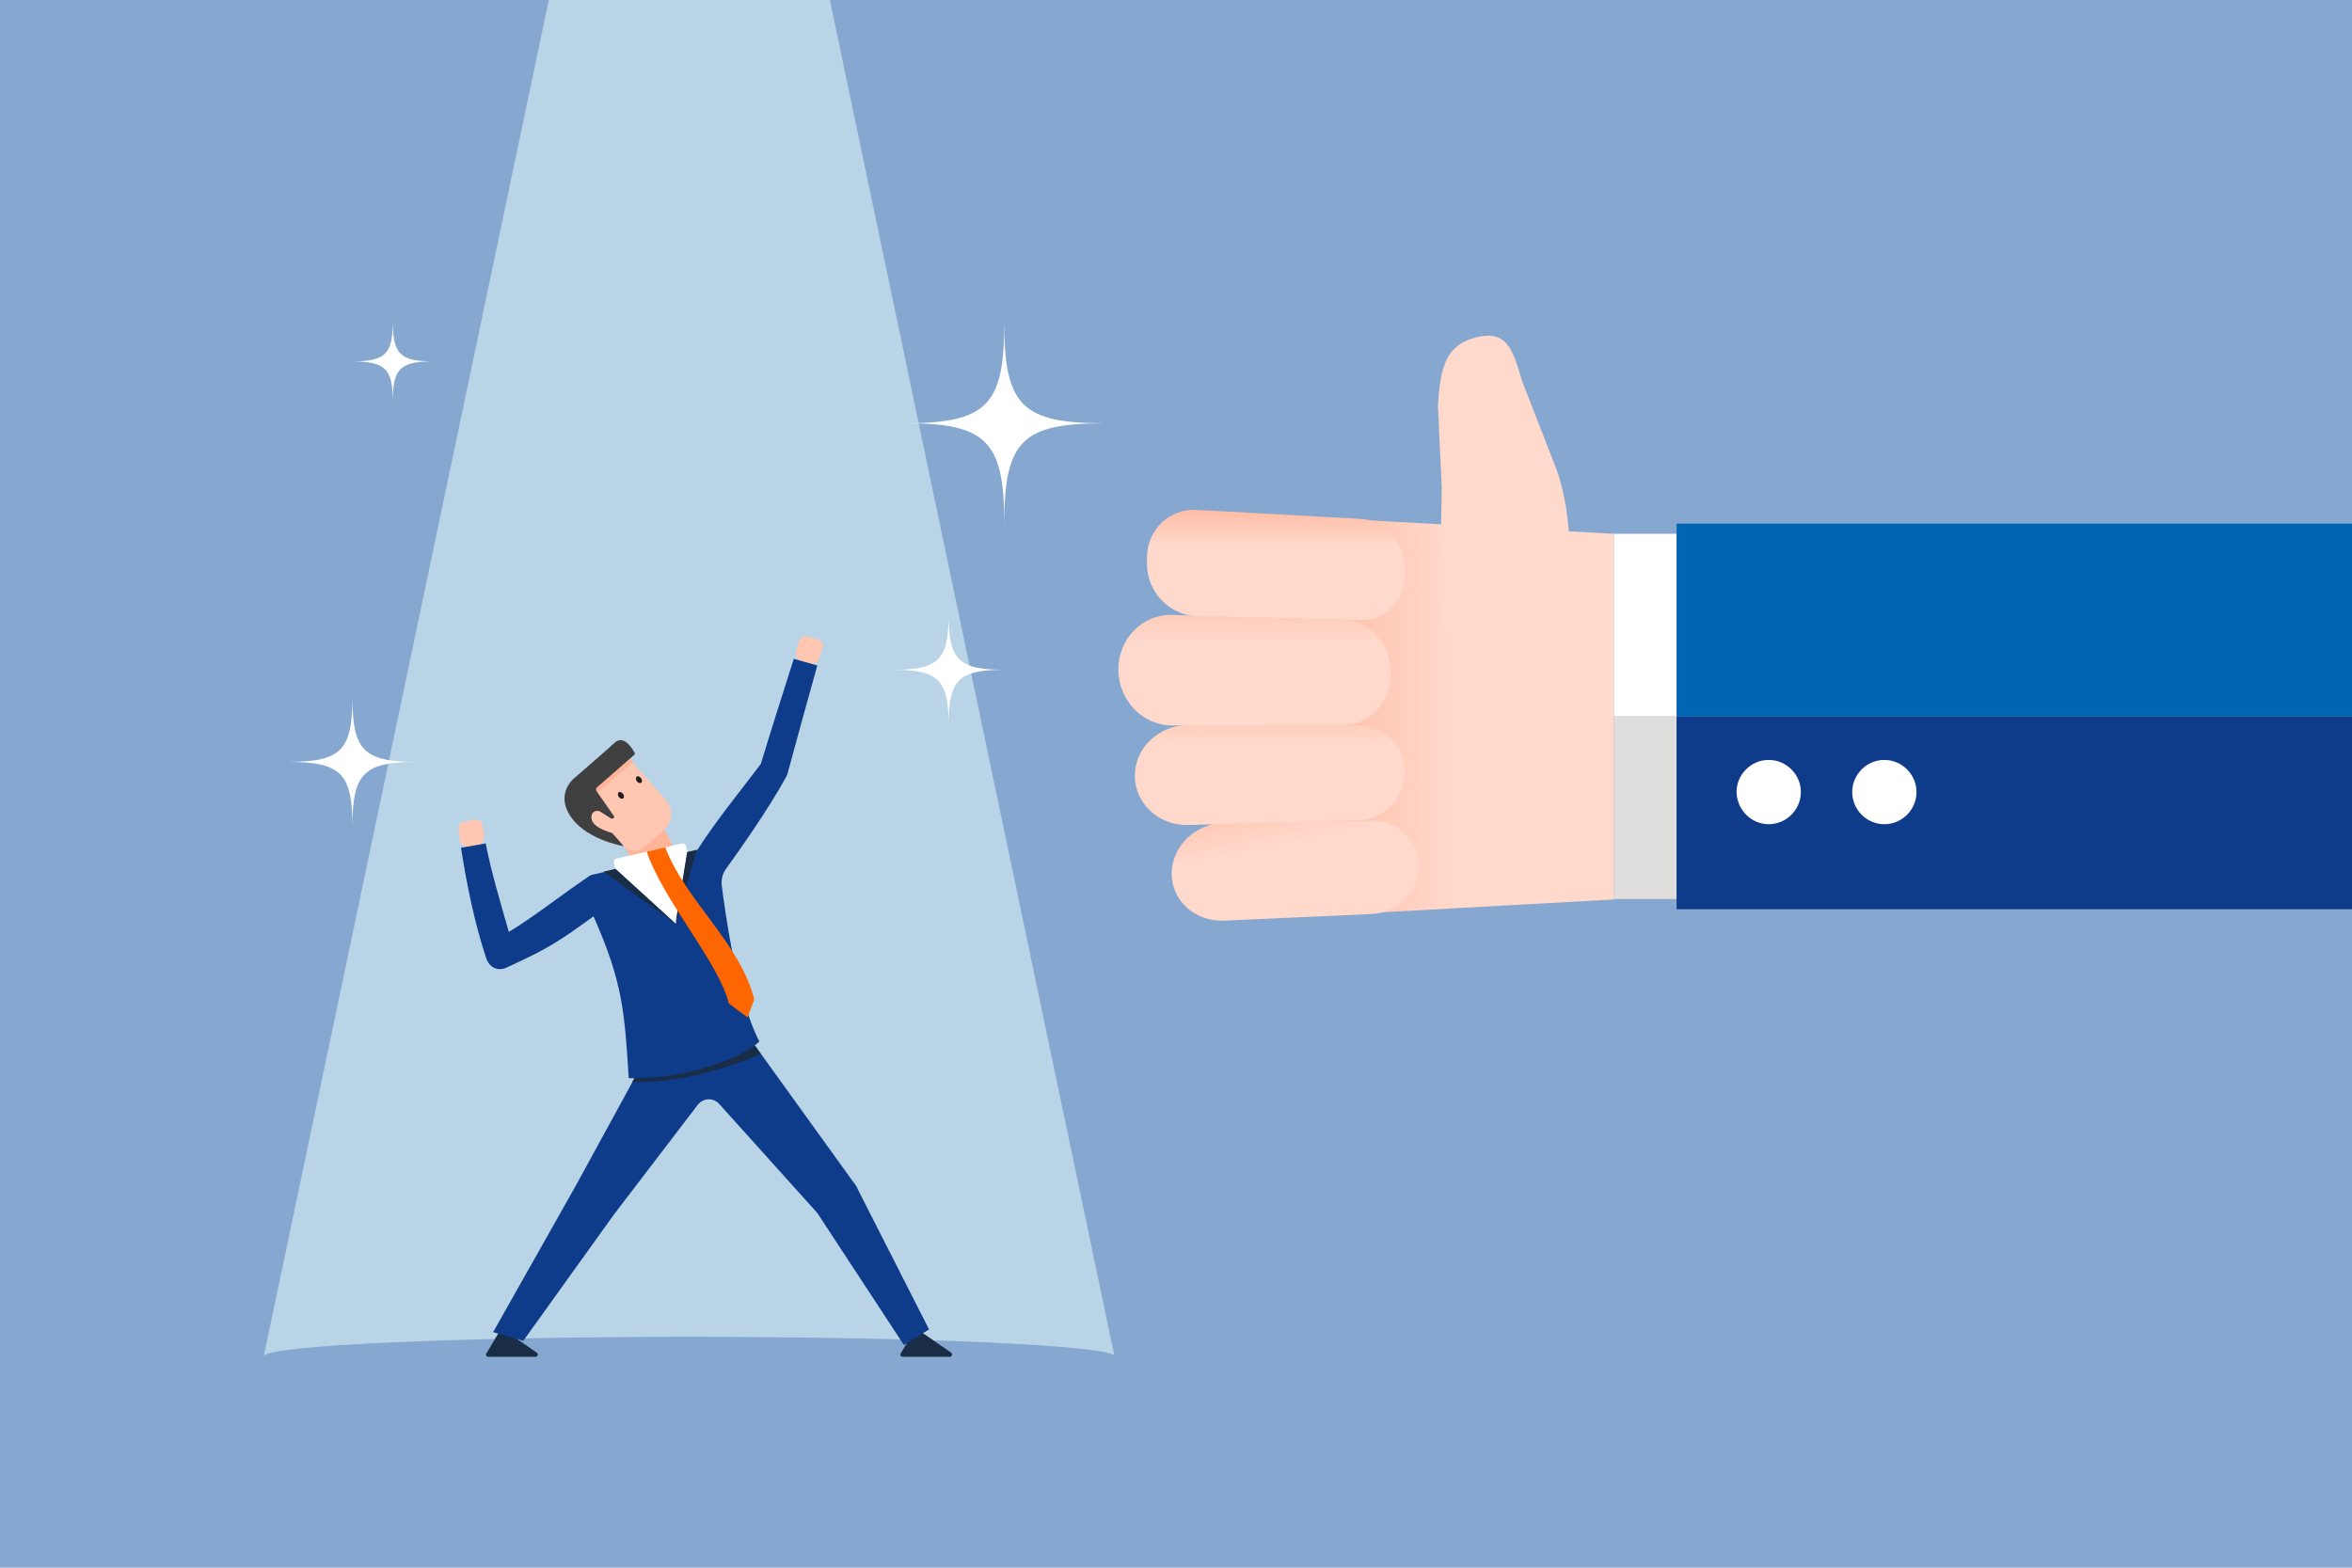 <?xml version="1.0" encoding="utf-8"?>
<!-- Generator: Adobe Illustrator 26.3.1, SVG Export Plug-In . SVG Version: 6.00 Build 0)  -->
<svg version="1.1" id="Ebene_1" xmlns="http://www.w3.org/2000/svg" xmlns:xlink="http://www.w3.org/1999/xlink" x="0px" y="0px"
	 viewBox="0 0 600 400" style="enable-background:new 0 0 600 400;" xml:space="preserve">
<style type="text/css">
	.st0{fill:#86A8D0;}
	.st1{fill:#FFFFFF;}
	.st2{fill:#DFDEDD;}
	.st3{fill:#0066B3;}
	.st4{fill:#0E3C8A;}
	.st5{fill:url(#SVGID_1_);}
	.st6{fill:url(#SVGID_00000183210438141969687910000014086947801597035183_);}
	.st7{fill:url(#SVGID_00000070825674627224244050000016033140073304983743_);}
	.st8{fill:url(#SVGID_00000176763761500129977760000016307476478486850433_);}
	.st9{fill:#FFD9CC;}
	.st10{fill:url(#SVGID_00000098201940150365273900000018035617705725330561_);}
	.st11{fill:#B8D4E6;}
	.st12{opacity:0.5;fill:#86A8D0;}
	.st13{fill:#192D46;}
	.st14{fill:#FFC6B2;}
	.st15{fill:#FFB399;}
	.st16{fill:#211E1E;}
	.st17{fill:#404040;}
	.st18{fill:#FF6600;}
</style>
<rect class="st0" width="600" height="400"/>
<g>
	<rect x="411.7" y="136.2" class="st1" width="16" height="46.6"/>
	<polygon class="st2" points="427.7,182.8 427.7,229.4 411.7,229.4 411.7,211.2 411.7,182.8 	"/>
</g>
<g>
	<rect x="427.7" y="133.6" class="st3" width="172.3" height="49.2"/>
	<rect x="427.7" y="182.8" class="st4" width="172.3" height="49.2"/>
	<path class="st1" d="M451.2,210.3c4.5,0,8.2-3.7,8.2-8.2c0-4.5-3.7-8.2-8.2-8.2c-4.5,0-8.2,3.7-8.2,8.2
		C443.1,206.6,446.7,210.3,451.2,210.3z"/>
	<path class="st1" d="M480.7,210.3c4.5,0,8.2-3.7,8.2-8.2c0-4.5-3.7-8.2-8.2-8.2c-4.5,0-8.2,3.7-8.2,8.2
		C472.5,206.6,476.2,210.3,480.7,210.3z"/>
</g>
<linearGradient id="SVGID_1_" gradientUnits="userSpaceOnUse" x1="378.533" y1="181.849" x2="287.053" y2="181.849">
	<stop  offset="8.376524e-02" style="stop-color:#FFD9CC"/>
	<stop  offset="0.602" style="stop-color:#FFB399"/>
</linearGradient>
<path class="st5" d="M411.7,136.2l-103.8-5.7v67.1c0,20.8,16.1,36.7,35.2,35.7l68.6-3.8V136.2z"/>
<linearGradient id="SVGID_00000031888105850648459840000015252255959280119475_" gradientUnits="userSpaceOnUse" x1="330.422" y1="221.942" x2="320.082" y2="172.31">
	<stop  offset="0.139" style="stop-color:#FFD9CC"/>
	<stop  offset="0.577" style="stop-color:#FFB399"/>
</linearGradient>
<path style="fill:url(#SVGID_00000031888105850648459840000015252255959280119475_);" d="M350.1,209.4l-37.7,0.5
	c-7.4,0.2-13.5,6-13.5,13v0c0,7,6.1,12.4,13.5,12l37.7-1.7c6.6-0.3,11.8-5.9,11.8-12.3v0C361.9,214.4,356.6,209.3,350.1,209.4z"/>
<linearGradient id="SVGID_00000144320222545599493610000016317626380897614500_" gradientUnits="userSpaceOnUse" x1="323.961" y1="195.775" x2="323.961" y2="154.462">
	<stop  offset="0.139" style="stop-color:#FFD9CC"/>
	<stop  offset="0.577" style="stop-color:#FFB399"/>
</linearGradient>
<path style="fill:url(#SVGID_00000144320222545599493610000016317626380897614500_);" d="M346.5,185.1l-43.4-0.1
	c-7.4,0-13.6,5.8-13.6,12.9v0c0,7.1,6.1,12.8,13.6,12.6l43.4-1.2c6.6-0.2,11.9-5.7,11.9-12.3v0C358.4,190.5,353.1,185.1,346.5,185.1
	z"/>
<linearGradient id="SVGID_00000090985801266306784160000007195581906960716434_" gradientUnits="userSpaceOnUse" x1="-1844.455" y1="-2426.986" x2="-1844.455" y2="-2472.542" gradientTransform="matrix(1 0 0 1 2164.586 2596.968)">
	<stop  offset="0.139" style="stop-color:#FFD9CC"/>
	<stop  offset="0.577" style="stop-color:#FFB399"/>
</linearGradient>
<path style="fill:url(#SVGID_00000090985801266306784160000007195581906960716434_);" d="M342.8,158.2l-43.8-1.3
	c-7.5-0.2-13.7,6-13.7,13.9v0c0,7.9,6.2,14.3,13.7,14.3l43.8-0.1c6.7,0,12-5.9,12-13.2v0C354.9,164.4,349.5,158.3,342.8,158.2z"/>
<path class="st9" d="M367.4,140.9c-2.3,16.8,3.6,33.7,16.2,46c2,1.9,4.1,3.8,6.5,5.5c17.9,12.8,10.2-56.9,10.2-56.9l-32.7-1.8
	L367.4,140.9z"/>
<path class="st9" d="M397,119.6l-8.8-22.6c-2.3-8-3.9-12.9-11.7-10.9l0,0c-7.4,1.9-9,7.2-9.6,16.4c-0.1,0.9-0.1,1.7,0,2.6l0.9,19.4
	l-0.4,20.3c2.2,7.4,14.9,11.9,22.5,10.4h0C405.5,151.6,399.4,125.7,397,119.6z"/>
<linearGradient id="SVGID_00000138567896439948432440000011430245883438441876_" gradientUnits="userSpaceOnUse" x1="325.504" y1="142.952" x2="325.504" y2="115.939">
	<stop  offset="0.139" style="stop-color:#FFD9CC"/>
	<stop  offset="0.577" style="stop-color:#FFB399"/>
</linearGradient>
<path style="fill:url(#SVGID_00000138567896439948432440000011430245883438441876_);" d="M347.2,132.4l-41.9-2.3
	c-7-0.4-12.7,5.1-12.7,12.2v1.6c0,7.1,5.7,13.1,12.7,13.3l41.9,1c6.2,0.2,11.2-5.1,11.2-11.7V145
	C358.4,138.4,353.4,132.7,347.2,132.4z"/>
<path class="st11" d="M175.8,341.1c-59.3,0-107.5,2.2-108.5,4.9L140,0h71.7l72.6,346C283.3,343.3,235.1,341.1,175.8,341.1z"/>
<ellipse class="st12" cx="175.8" cy="346.1" rx="108.5" ry="4.9"/>
<g>
	<path class="st13" d="M127.9,338.9L127.9,338.9l9,6.2c0.5,0.3,0.3,1.1-0.3,1.1l-12,0c-0.5,0-0.8-0.5-0.5-0.9L127.9,338.9z"/>
	<g>
		<path class="st13" d="M233.6,338.9L233.6,338.9l9,6.2c0.5,0.3,0.3,1.1-0.3,1.1l-12,0c-0.5,0-0.8-0.5-0.5-0.9L233.6,338.9z"/>
		<path class="st4" d="M146.9,302.5l21.2-38.8c2.4-4.1,22.3,0.5,24.6,3.2v0l0,0l0,0c0.3,0.3,0.5,0.7,0.7,1l24.5,34l0,0
			c0.2,0.2,0.3,0.4,0.5,0.7c0.2,0.3,0.3,0.5,0.4,0.8l18.2,35.8l-6.4,4l-22.1-33.7l-25-27.8c-1.5-1.7-4.1-1.6-5.5,0.2l-20.4,26.7
			c0,0,0,0,0,0c-0.2,0.3-0.4,0.6-0.7,0.9l-23.4,32.6l-7.7-2.2L146.9,302.5z"/>
	</g>
	<path class="st13" d="M191.9,266.1l2.2,2.8c0,0-16.1,7.5-32.8,7.2l0.9-1.7L191.9,266.1z"/>
	<path class="st14" d="M206,162.4c0.7,0.2,1.9,0.5,2.6,0.7c1,0.4,1.5,1.1,1.2,2.1c-0.3,1-0.5,2-0.9,3.1c-0.5,1-2.5,1.5-3.5,1.2
		c-1.1-0.3-2.5-1.7-2.4-2.8c0.2-1.1,0.5-2.1,0.9-3.1C204.2,162.6,205,162.2,206,162.4z"/>
	<path class="st14" d="M121.2,209.2c-0.7,0.1-1.9,0.2-2.7,0.4c-1,0.2-1.6,1-1.5,2c0.1,1.1,0.2,2.1,0.5,3.2c0.3,1.1,2.2,1.8,3.3,1.6
		c1.1-0.2,2.7-1.4,2.7-2.6c0-1.1-0.3-2.1-0.4-3.2C123,209.7,122.2,209.1,121.2,209.2z"/>
	<path class="st4" d="M123.9,215.2c1.5,7.7,3.8,15.1,5.9,22.6c7-4.3,12.9-9.1,20-13.9c0.5-0.4,1-0.7,1.6-0.8c0,0,0.1,0,0.1,0
		l26.3-6.1c5.3-8.2,10.5-14.4,16.3-22.1c2.7-9,5.6-17.9,8.4-26.8c2,0.6,4,1.1,6,1.7c-2.6,9.2-5.1,18.4-7.6,27.6
		c-0.1,0.3-0.2,0.6-0.4,0.9c0,0,0,0,0,0c-4.4,8.1-12.2,19.1-15.3,23.4c-0.9,1.2-1.2,2.7-1.1,4.1c0.9,7.2,4,29.3,9.6,39.9
		c-3.4,3.8-18.4,9.8-33.3,9.4c-1.1-16.7-1.4-24.2-9-41.3c-9.2,6.7-11.6,8.2-22,13c0,0,0,0,0,0c-0.4,0.2-0.8,0.4-1.2,0.4
		c-2,0.4-3.6-0.9-4.2-2.8c0,0,0,0,0,0c-3-9.1-4.9-18.6-6.4-28.1C119.8,215.9,121.8,215.6,123.9,215.2z"/>
	<path class="st15" d="M170.2,222.5l-1.9,1.1c-2.1,1.1-4.8,0.4-5.9-1.8l-4.1-7.7l9.7-5.2l4.1,7.7
		C173.2,218.7,172.4,221.3,170.2,222.5z"/>
	<path class="st14" d="M164.4,216.2l5-4.4c2.2-2,2.5-5.4,0.5-7.6l-10.1-11.5l-15.1,13.1l14.4,10
		C160.5,217.4,162.8,217.5,164.4,216.2z"/>
	<g>
		<path class="st16" d="M163.5,198.5c0.3,0.4,0.4,0.9,0.1,1.2c-0.3,0.2-0.8,0.1-1.1-0.3c-0.3-0.4-0.4-0.9-0.1-1.2
			C162.6,197.9,163.1,198.1,163.5,198.5z"/>
		<path class="st16" d="M158.9,202.5c0.3,0.4,0.4,0.9,0.1,1.2c-0.3,0.2-0.8,0.1-1.1-0.3c-0.3-0.4-0.4-0.9-0.1-1.2
			C158,201.9,158.6,202.1,158.9,202.5z"/>
	</g>
	
		<rect x="150.3" y="197.6" transform="matrix(0.753 -0.658 0.658 0.753 -91.687 151.725)" class="st15" width="12.3" height="1.1"/>
	<path class="st17" d="M146.2,198.8c0,0-3.9,3.4-1.3,8.4c3.6,7,14.2,8.7,14.2,8.7s-2.9-3.4-3-3.4c-0.5-0.1-6.2-1.6-5.1-4.7
		c0.3-0.9,1.5-1.2,2.3-0.6l2.5,1.6c0.2,0.1,0.5,0.1,0.7,0l0,0c0.2-0.2,0.2-0.4,0.1-0.6l-4.4-6.3c-0.2-0.3-0.2-0.8,0.1-1l9.5-8.3
		c0.2-0.1,0.2-0.4,0.1-0.5c-0.6-1.1-2.7-4.7-5.1-2.6C156.5,189.9,146.2,198.8,146.2,198.8z"/>
	<path class="st1" d="M174,215.2l-16.8,3.9c-0.4,0.1-0.7,0.5-0.6,1l0.4,1.6l15.4,14l3-18.3l-0.4-1.6
		C174.8,215.4,174.4,215.1,174,215.2z"/>
	<polygon class="st13" points="157,221.7 172.3,235.7 154,222.4 	"/>
	<polygon class="st13" points="175.3,217.4 172.3,235.7 177.8,216.8 	"/>
	<path class="st18" d="M169.7,216.2l-4.7,1.1c4,12.2,18.6,28.6,20.9,38.7l4.8,3.6l1.7-4.6C188.8,240.6,175,230,169.7,216.2z"/>
</g>
<g>
	<path class="st1" d="M256.2,133.6c0-21.1,4.5-25.6,25.6-25.6c-21.1,0-25.6-4.5-25.6-25.6c0,21.1-4.5,25.6-25.6,25.6
		C251.6,107.9,256.2,112.5,256.2,133.6z"/>
	<path class="st1" d="M89.9,210.9c0-13.6,2.9-16.5,16.5-16.5c-13.6,0-16.5-2.9-16.5-16.5c0,13.6-2.9,16.5-16.5,16.5
		C87,194.4,89.9,197.3,89.9,210.9z"/>
	<path class="st1" d="M242,185.1c0-11.7,2.5-14.2,14.2-14.2c-11.7,0-14.2-2.5-14.2-14.2c0,11.7-2.5,14.2-14.2,14.2
		C239.4,170.9,242,173.4,242,185.1z"/>
	<path class="st1" d="M100.2,102.5c0-8.4,1.8-10.3,10.3-10.3c-8.4,0-10.3-1.8-10.3-10.3c0,8.4-1.8,10.3-10.3,10.3
		C98.4,92.3,100.2,94.1,100.2,102.5z"/>
</g>
</svg>
